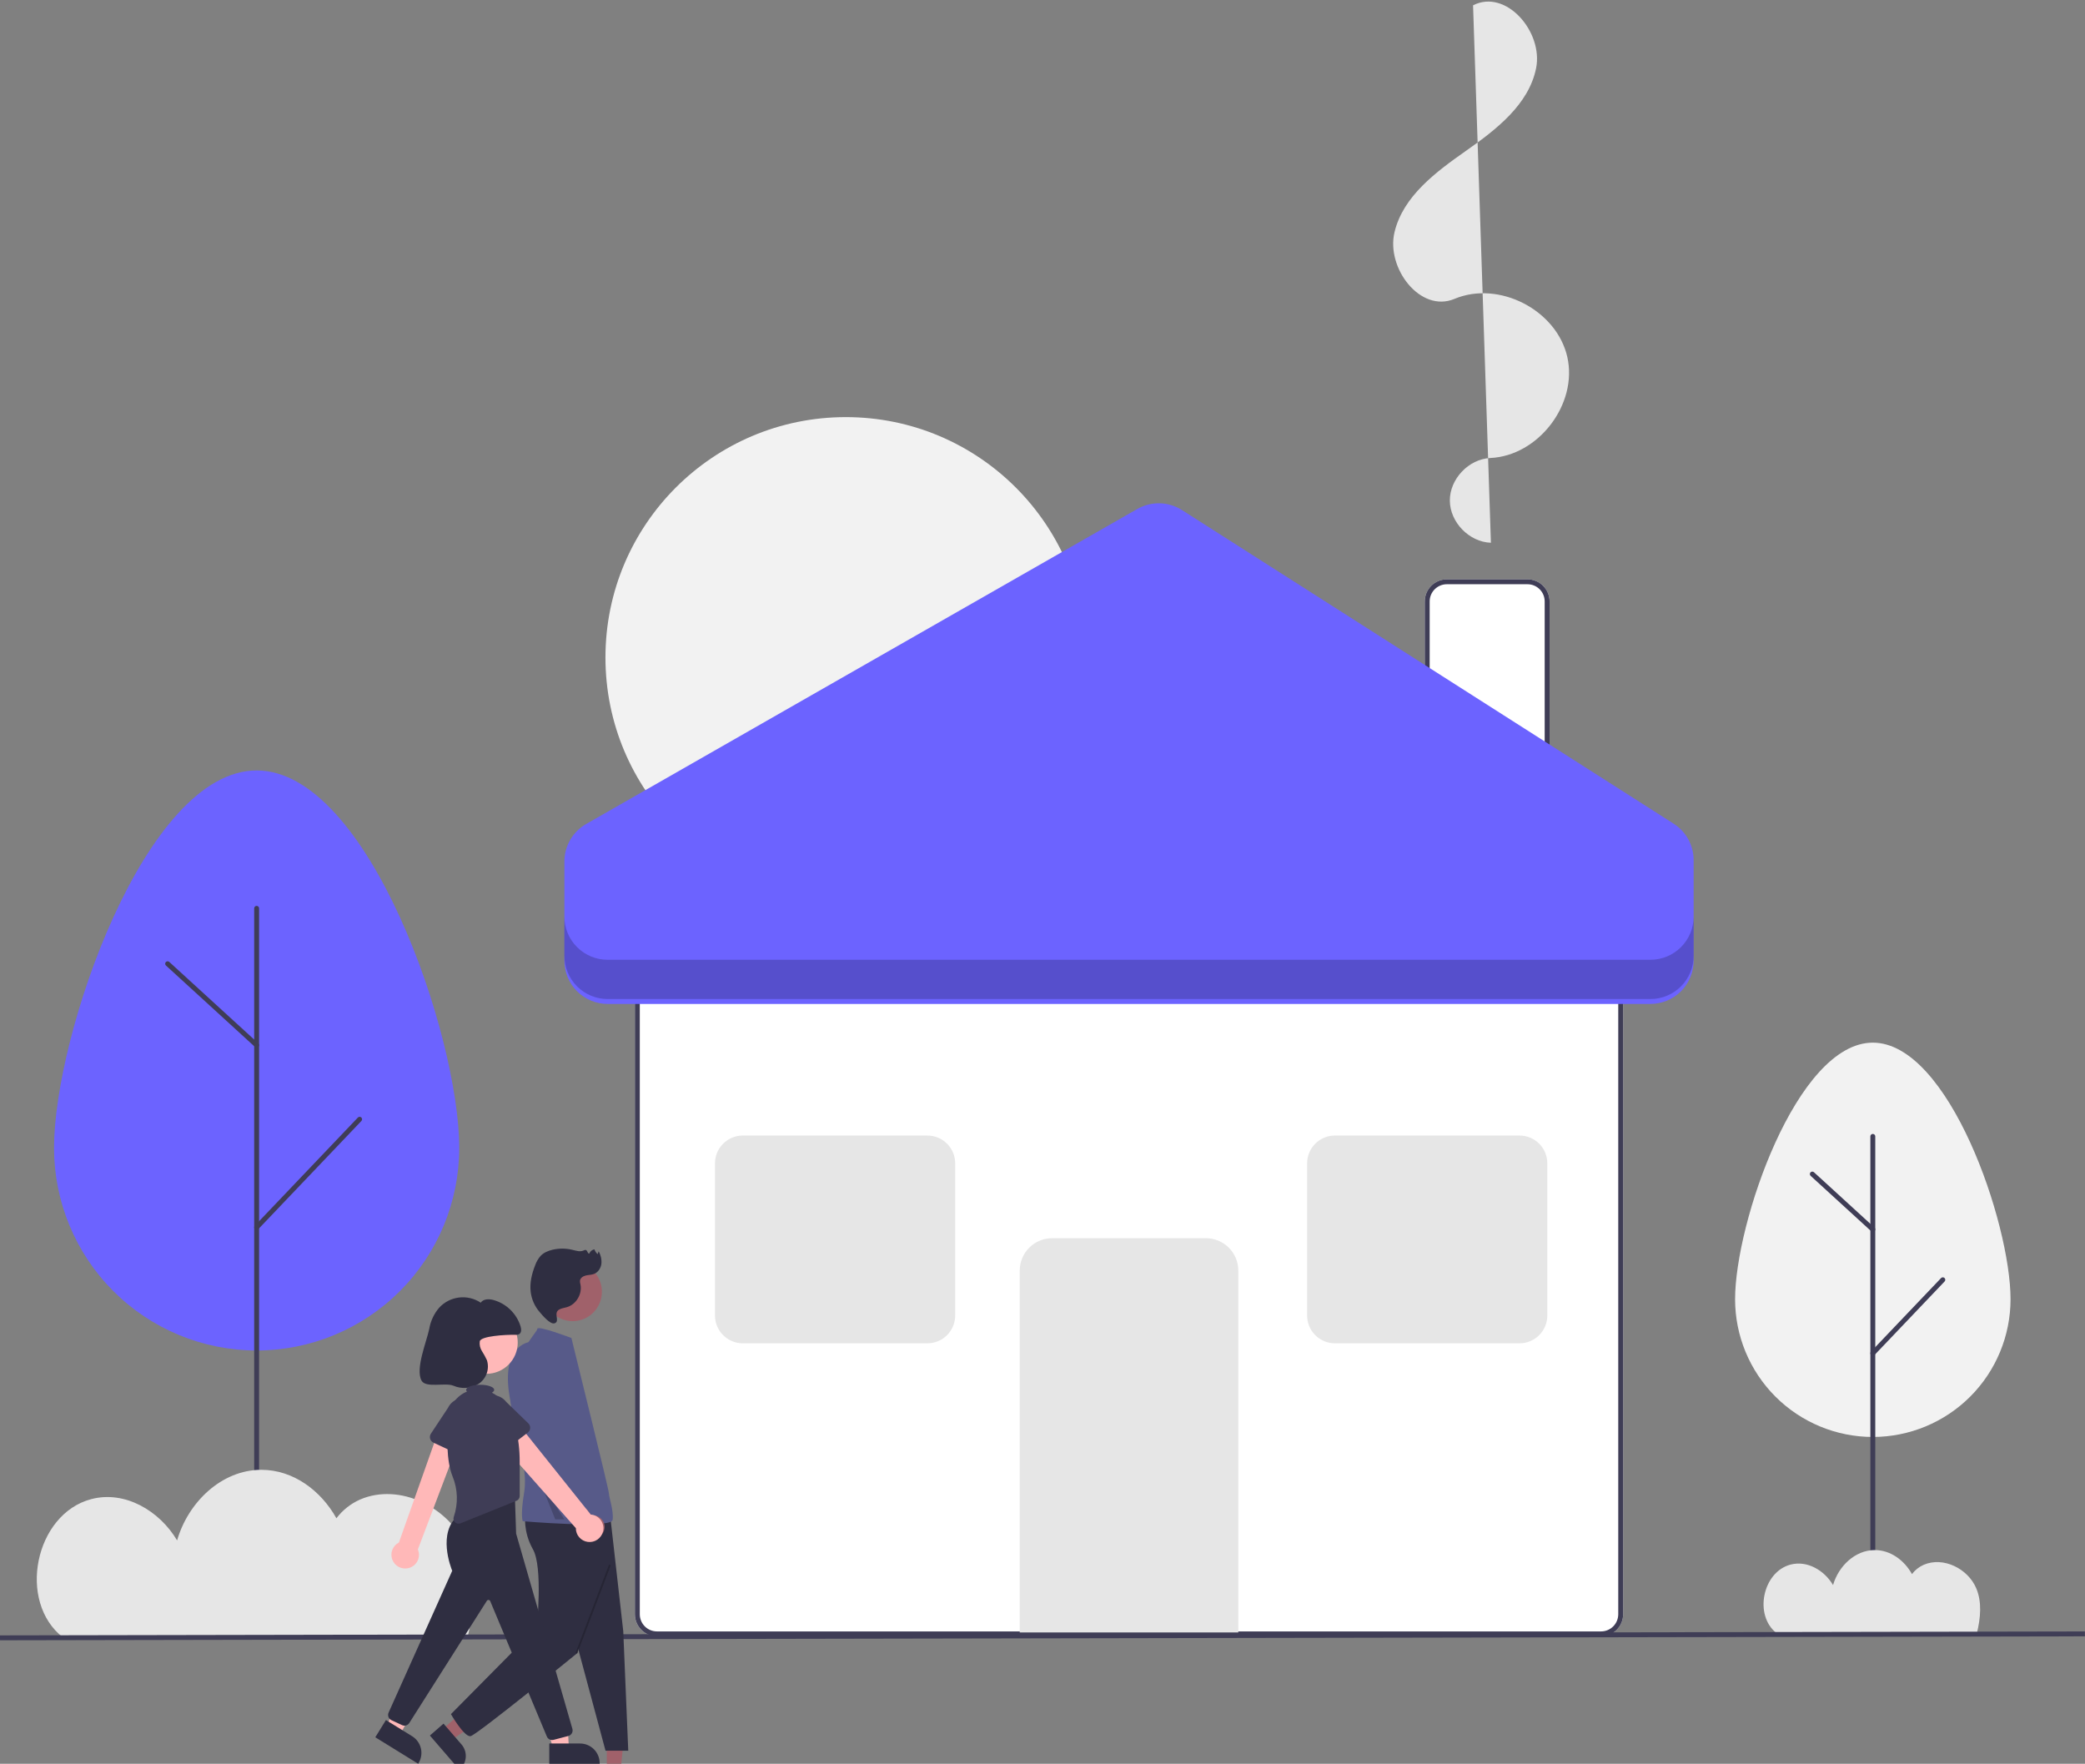 <svg width="850" height="719" viewBox="0 0 850 719" fill="none" xmlns="http://www.w3.org/2000/svg">
<rect x="0" y="0" width="850" height="719" fill="#808080" stroke="none"/>
<g clip-path="url(#clip0_101_306)">
<path d="M652.718 667.054H267.825C265.438 667.052 263.151 666.102 261.464 664.415C259.776 662.728 258.827 660.44 258.825 658.054V395.233C258.827 392.846 259.776 390.559 261.464 388.872C263.151 387.184 265.438 386.235 267.825 386.233H652.718C655.104 386.235 657.392 387.184 659.079 388.872C660.766 390.559 661.715 392.846 661.718 395.233V658.054C661.715 660.44 660.766 662.728 659.079 664.415C657.392 666.102 655.104 667.052 652.718 667.054Z" fill="white"/>
<path d="M652.718 667.054H267.825C265.438 667.052 263.151 666.102 261.464 664.415C259.776 662.728 258.827 660.44 258.825 658.054V395.233C258.827 392.846 259.776 390.559 261.464 388.872C263.151 387.184 265.438 386.235 267.825 386.233H652.718C655.104 386.235 657.392 387.184 659.079 388.872C660.766 390.559 661.715 392.846 661.718 395.233V658.054C661.715 660.44 660.766 662.728 659.079 664.415C657.392 666.102 655.104 667.052 652.718 667.054ZM267.825 388.233C265.969 388.235 264.189 388.973 262.877 390.285C261.565 391.597 260.827 393.377 260.825 395.233V658.054C260.827 659.91 261.565 661.689 262.877 663.002C264.189 664.314 265.969 665.052 267.825 665.054H652.718C654.574 665.052 656.353 664.314 657.666 663.002C658.978 661.689 659.716 659.91 659.718 658.054V395.233C659.716 393.377 658.978 391.597 657.666 390.285C656.353 388.973 654.574 388.235 652.718 388.233H267.825Z" fill="#3F3D56"/>
<path d="M504.826 665.473H415.717V517.953C415.721 514.454 417.113 511.1 419.587 508.626C422.061 506.152 425.415 504.76 428.914 504.757H491.629C495.128 504.76 498.482 506.152 500.956 508.626C503.43 511.1 504.822 514.454 504.826 517.953V665.473Z" fill="#E6E6E6"/>
<path d="M631.727 330.21H580.839V245.166C580.842 242.779 581.791 240.492 583.478 238.805C585.165 237.117 587.453 236.168 589.839 236.166H622.727C625.113 236.168 627.401 237.117 629.088 238.805C630.775 240.492 631.724 242.779 631.727 245.166V330.21Z" fill="white"/>
<path d="M631.727 330.21H580.839V245.166C580.842 242.779 581.791 240.492 583.478 238.805C585.165 237.117 587.453 236.168 589.839 236.166H622.727C625.113 236.168 627.401 237.117 629.088 238.805C630.775 240.492 631.724 242.779 631.727 245.166V330.21ZM582.839 328.21H629.727V245.166C629.725 243.31 628.987 241.53 627.674 240.218C626.362 238.906 624.583 238.168 622.727 238.166H589.839C587.983 238.168 586.204 238.906 584.892 240.218C583.579 241.53 582.841 243.31 582.839 245.166V328.21Z" fill="#3F3D56"/>
<path d="M344.82 366.021C398.939 366.021 442.811 322.148 442.811 268.029C442.811 213.91 398.939 170.038 344.82 170.038C290.701 170.038 246.828 213.91 246.828 268.029C246.828 322.148 290.701 366.021 344.82 366.021Z" fill="#F2F2F2"/>
<path d="M607.808 221.256C598.983 220.979 591.127 212.93 591.064 204.101C591.001 195.271 598.741 187.111 607.561 186.708C627.201 185.809 643.28 164.733 638.959 145.554C634.637 126.375 611.071 114.232 592.945 121.844C579.04 127.683 564.988 109.285 568.513 94.621C572.037 79.957 585.373 70.11 597.712 61.439C610.052 52.768 623.252 42.587 626.23 27.803C629.209 13.018 613.962 -4.692 600.527 2.162" fill="#E6E6E6"/>
<path d="M378.08 547.608H302.81C299.808 547.605 296.929 546.41 294.806 544.287C292.683 542.164 291.489 539.286 291.485 536.283V474.229C291.489 471.227 292.683 468.348 294.806 466.225C296.929 464.102 299.808 462.908 302.81 462.905H378.08C381.083 462.908 383.961 464.102 386.084 466.225C388.207 468.348 389.401 471.227 389.405 474.229V536.283C389.401 539.286 388.207 542.164 386.084 544.287C383.961 546.41 381.083 547.605 378.08 547.608Z" fill="#E6E6E6"/>
<path d="M619.474 547.608H544.204C541.201 547.605 538.323 546.41 536.2 544.287C534.077 542.164 532.883 539.286 532.879 536.283V474.229C532.883 471.227 534.077 468.348 536.2 466.225C538.323 464.102 541.201 462.908 544.204 462.905H619.474C622.477 462.908 625.355 464.102 627.478 466.225C629.601 468.348 630.795 471.227 630.799 474.229V536.283C630.795 539.286 629.601 542.164 627.478 544.287C625.355 546.41 622.477 547.605 619.474 547.608Z" fill="#E6E6E6"/>
<path d="M230.088 391.638V351.201C230.088 348.095 230.909 345.044 232.468 342.357C234.027 339.67 236.269 337.443 238.965 335.902L463.641 207.488C466.43 205.894 469.602 205.093 472.813 205.171C476.024 205.249 479.153 206.203 481.862 207.93L682.309 335.78C684.806 337.373 686.861 339.569 688.285 342.165C689.708 344.762 690.455 347.676 690.455 350.637V391.638C690.455 396.312 688.598 400.794 685.293 404.098C681.989 407.403 677.507 409.26 672.833 409.26H247.71C243.036 409.26 238.554 407.403 235.249 404.099C231.945 400.794 230.088 396.312 230.088 391.638Z" fill="#6C63FF"/>
<path opacity="0.2" d="M672.833 391.256H247.71C243.036 391.256 238.554 389.4 235.249 386.095C231.945 382.79 230.088 378.308 230.088 373.635V389.635C230.088 394.308 231.945 398.79 235.249 402.095C238.554 405.4 243.036 407.256 247.71 407.256H672.833C677.507 407.256 681.989 405.4 685.293 402.095C688.598 398.79 690.455 394.308 690.455 389.635V373.635C690.455 378.308 688.598 382.79 685.293 386.095C681.989 389.4 677.507 391.256 672.833 391.256Z" fill="black"/>
<path d="M707.35 529.632C707.35 498.623 732.488 425.039 763.498 425.039C794.507 425.039 819.645 498.623 819.645 529.632C819.645 544.524 813.73 558.805 803.2 569.335C792.67 579.864 778.389 585.78 763.498 585.78C748.607 585.78 734.325 579.864 723.795 569.335C713.266 558.805 707.35 544.524 707.35 529.632Z" fill="#F2F2F2"/>
<path d="M763.498 665.861C763.232 665.861 762.978 665.756 762.791 665.568C762.603 665.381 762.498 665.126 762.498 664.861V463.25C762.498 462.985 762.603 462.731 762.791 462.543C762.978 462.355 763.232 462.25 763.498 462.25C763.763 462.25 764.017 462.355 764.205 462.543C764.392 462.731 764.498 462.985 764.498 463.25V664.861C764.498 665.126 764.392 665.381 764.205 665.568C764.017 665.756 763.763 665.861 763.498 665.861Z" fill="#3F3D56"/>
<path d="M763.497 552.656C763.302 552.656 763.11 552.598 762.947 552.491C762.783 552.383 762.655 552.23 762.578 552.05C762.501 551.87 762.479 551.671 762.513 551.478C762.548 551.286 762.639 551.108 762.774 550.966L791.316 521.014C791.407 520.919 791.515 520.843 791.635 520.79C791.755 520.737 791.885 520.708 792.016 520.705C792.147 520.701 792.278 520.724 792.4 520.771C792.523 520.819 792.635 520.89 792.73 520.98C792.825 521.071 792.901 521.179 792.954 521.299C793.008 521.42 793.036 521.549 793.04 521.68C793.043 521.812 793.02 521.942 792.973 522.065C792.925 522.187 792.854 522.299 792.764 522.394L764.222 552.346C764.128 552.444 764.016 552.522 763.891 552.575C763.767 552.629 763.633 552.656 763.497 552.656Z" fill="#3F3D56"/>
<path d="M763.497 502.158C763.248 502.158 763.007 502.065 762.823 501.896L738.157 479.344C738.06 479.255 737.981 479.149 737.925 479.029C737.869 478.91 737.837 478.782 737.831 478.65C737.825 478.519 737.845 478.387 737.889 478.264C737.934 478.14 738.003 478.026 738.092 477.929C738.181 477.832 738.288 477.754 738.407 477.698C738.526 477.642 738.655 477.611 738.786 477.605C738.918 477.6 739.049 477.62 739.173 477.665C739.296 477.71 739.41 477.779 739.506 477.868L764.173 500.42C764.321 500.556 764.425 500.734 764.471 500.93C764.517 501.126 764.503 501.332 764.43 501.52C764.357 501.708 764.229 501.869 764.062 501.983C763.896 502.097 763.699 502.158 763.497 502.158Z" fill="#3F3D56"/>
<path d="M22.028 467.934C22.028 422.318 59.007 314.073 104.623 314.073C150.239 314.073 187.219 422.318 187.219 467.934C187.219 489.84 178.517 510.848 163.027 526.338C147.537 541.827 126.529 550.529 104.623 550.529C82.718 550.529 61.709 541.827 46.22 526.338C30.73 510.848 22.028 489.84 22.028 467.934Z" fill="#6C63FF"/>
<path d="M104.624 667.861C104.358 667.861 104.104 667.756 103.916 667.568C103.729 667.381 103.624 667.126 103.624 666.861V370.283C103.624 370.018 103.729 369.763 103.916 369.576C104.104 369.388 104.358 369.283 104.624 369.283C104.889 369.283 105.143 369.388 105.331 369.576C105.518 369.763 105.624 370.018 105.624 370.283V666.861C105.624 667.126 105.518 667.381 105.331 667.568C105.143 667.756 104.889 667.861 104.624 667.861Z" fill="#3F3D56"/>
<path d="M104.623 501.331C104.428 501.331 104.236 501.274 104.073 501.166C103.909 501.058 103.781 500.905 103.704 500.725C103.627 500.545 103.604 500.346 103.639 500.154C103.674 499.961 103.764 499.783 103.9 499.641L145.886 455.581C146.069 455.389 146.321 455.278 146.586 455.271C146.851 455.265 147.108 455.364 147.3 455.547C147.492 455.73 147.604 455.982 147.61 456.247C147.616 456.512 147.517 456.769 147.334 456.961L105.347 501.021C105.254 501.119 105.142 501.197 105.017 501.251C104.893 501.304 104.759 501.331 104.623 501.331Z" fill="#3F3D56"/>
<path d="M104.623 427.047C104.373 427.047 104.133 426.954 103.949 426.785L67.664 393.61C67.468 393.431 67.351 393.182 67.34 392.917C67.328 392.652 67.421 392.393 67.6 392.197C67.779 392.001 68.029 391.885 68.294 391.873C68.559 391.861 68.818 391.955 69.013 392.134L105.298 425.309C105.447 425.445 105.551 425.623 105.597 425.819C105.643 426.016 105.629 426.221 105.556 426.409C105.483 426.597 105.354 426.759 105.188 426.872C105.022 426.986 104.825 427.047 104.623 427.047Z" fill="#3F3D56"/>
<path d="M724.275 665.762C724.37 665.835 724.47 665.901 724.566 665.973H805.876C807.469 659.518 808.032 653.055 805.652 647.444C802.261 639.447 792.226 634.455 784.248 637.889C782.358 638.725 780.711 640.028 779.463 641.675C776.345 636.094 770.753 631.887 764.297 631.891C756.21 631.897 749.485 638.511 747.291 646.151C743.757 640.186 736.777 636.018 729.955 637.811C718.544 640.81 714.94 658.548 724.275 665.762Z" fill="#E6E6E6"/>
<path d="M25.741 667.548C25.932 667.696 26.133 667.828 26.327 667.973H190.469C193.686 654.942 194.821 641.896 190.017 630.568C183.172 614.425 162.914 604.348 146.809 611.28C142.993 612.967 139.669 615.597 137.15 618.923C130.856 607.656 119.566 599.162 106.534 599.171C90.207 599.183 76.632 612.535 72.202 627.957C65.069 615.916 50.979 607.501 37.206 611.121C14.171 617.176 6.896 652.983 25.741 667.548Z" fill="#E6E6E6"/>
<path d="M849.963 665.06L0 666.668L0.004 668.668L849.967 667.06L849.963 665.06Z" fill="#3F3D56"/>
<path d="M247.384 721.462L253.065 721.461L255.196 699.237L247.383 699.423L247.384 721.462Z" fill="#A0616A"/>
<path d="M180.361 704.968L184.087 709.281L202.401 696.879L196.901 690.513L180.361 704.968Z" fill="#A0616A"/>
<path d="M175.253 707.5L187.268 721.407L187.443 721.255C188.87 720.007 189.746 718.241 189.879 716.343C190.011 714.446 189.389 712.574 188.149 711.138L180.81 702.644L175.253 707.5Z" fill="#2F2E41"/>
<path d="M234.902 669.147L246.855 713.685H256.123L254.087 664.976L248.715 617.519L229.199 616.476L234.902 669.147Z" fill="#2F2E41"/>
<path d="M214.162 617.519C214.162 617.519 213.125 624.299 217.273 631.6C221.421 638.901 218.828 663.411 218.828 663.411L183.834 698.771C183.834 698.771 189.273 708.26 191.865 707.738C194.458 707.217 235.421 673.841 235.421 673.841L248.714 619.605L214.162 617.519Z" fill="#2F2E41"/>
<path d="M233.457 538.574C226.871 538.574 221.531 533.203 221.531 526.579C221.531 519.955 226.871 514.585 233.457 514.585C240.044 514.585 245.383 519.955 245.383 526.579C245.383 533.203 240.044 538.574 233.457 538.574Z" fill="#A0616A"/>
<path d="M232.953 545.439C232.953 545.439 219.052 540.146 219.052 541.711C219.052 543.275 205.347 556.504 208.458 573.713C211.569 590.923 215.199 599.267 213.643 608.654C212.087 618.041 213.124 620.127 213.124 620.127C213.124 620.127 249.233 623.256 249.751 619.605C250.27 615.955 248.245 610.387 248.245 608.823C248.245 607.258 233.918 549.465 232.953 545.439Z" fill="#575A89"/>
<path opacity="0.2" d="M217.29 596.727L231.013 619.345H226.347L217.29 596.727Z" fill="black"/>
<path d="M228.059 533.787C229.025 533.273 230.146 533.167 231.191 532.848C234.93 531.706 237.435 527.456 236.635 523.609C236.487 523.116 236.421 522.601 236.439 522.086C236.578 520.947 237.737 520.212 238.849 519.951C239.96 519.69 241.143 519.728 242.205 519.308C243.845 518.66 244.935 516.965 245.171 515.208C245.341 513.43 244.947 511.644 244.046 510.104L243.645 511.266C243.032 510.745 242.578 510.061 242.333 509.293C241.877 509.37 241.448 509.564 241.087 509.855C240.727 510.147 240.447 510.527 240.274 510.958C239.629 511.34 239.537 509.771 238.825 509.539C238.512 509.5 238.195 509.579 237.936 509.76C236.502 510.433 234.836 509.857 233.297 509.485C230.633 508.842 227.856 508.838 225.19 509.475C223.419 509.9 221.666 510.64 220.399 511.954C219.408 513.086 218.646 514.402 218.157 515.828C216.798 519.268 215.9 522.991 216.349 526.665C216.723 529.672 217.973 532.5 219.943 534.793C220.97 535.982 224.318 540.131 226.154 539.424C228.461 538.535 225.341 535.232 228.059 533.787Z" fill="#2F2E41"/>
<path opacity="0.2" d="M248.29 637.829L248.979 638.093L235.335 674.074L234.645 673.81L248.29 637.829Z" fill="black"/>
<path d="M246.477 622.265C246.453 621.58 246.28 620.909 245.971 620.299C245.661 619.688 245.223 619.154 244.686 618.732C244.148 618.311 243.526 618.013 242.862 617.86C242.198 617.707 241.509 617.702 240.843 617.845L232.254 603.606L228.569 611.427L237.29 623.75C237.604 624.859 238.312 625.814 239.279 626.434C240.247 627.053 241.407 627.294 242.539 627.111C243.672 626.928 244.698 626.334 245.424 625.441C246.149 624.547 246.524 623.417 246.477 622.265Z" fill="#A0616A"/>
<path d="M215.717 547.117C215.717 547.117 203.535 548.52 208.07 571.025C212.606 593.53 230.236 619.605 230.236 619.605L242.161 613.869L226.606 583.1L230.236 563.805C230.236 563.805 232.31 545.552 215.717 547.117Z" fill="#575A89"/>
<path d="M245.814 624.361C246.017 623.57 246.044 622.745 245.894 621.943C245.743 621.141 245.418 620.381 244.943 619.718C244.467 619.055 243.851 618.505 243.14 618.105C242.428 617.706 241.638 617.467 240.824 617.406L209.067 577.702L201.209 585.026L234.757 622.953C234.745 624.326 235.238 625.657 236.142 626.692C237.045 627.727 238.297 628.394 239.66 628.568C241.023 628.741 242.402 628.409 243.537 627.633C244.671 626.858 245.481 625.694 245.814 624.361Z" fill="#FFB8B8"/>
<path d="M198.304 560.04C205.353 560.04 211.067 554.326 211.067 547.278C211.067 540.229 205.353 534.515 198.304 534.515C191.256 534.515 185.542 540.229 185.542 547.278C185.542 554.326 191.256 560.04 198.304 560.04Z" fill="#FFB8B8"/>
<path d="M225.547 712.825H231.918L231.311 700.901H221.909L225.547 712.825Z" fill="#FFB8B8"/>
<path d="M223.922 710.745L236.468 710.744C237.518 710.744 238.558 710.951 239.528 711.353C240.498 711.755 241.379 712.344 242.122 713.086C242.864 713.828 243.453 714.71 243.855 715.68C244.257 716.65 244.464 717.69 244.464 718.739V718.999L223.923 719L223.922 710.745Z" fill="#2F2E41"/>
<path d="M157.626 703.806L163.046 707.154L168.796 696.69L162.238 692.588L157.626 703.806Z" fill="#FFB8B8"/>
<path d="M157.337 701.182L168.01 707.775C168.903 708.327 169.68 709.049 170.294 709.901C170.908 710.753 171.348 711.717 171.59 712.739C171.831 713.76 171.869 714.82 171.701 715.856C171.533 716.893 171.162 717.886 170.611 718.779L170.474 719L152.998 708.205L157.337 701.182Z" fill="#2F2E41"/>
<path d="M225.087 709.329C224.613 709.329 224.151 709.184 223.761 708.915C223.372 708.646 223.073 708.264 222.905 707.821L199.862 652.728C199.813 652.593 199.727 652.475 199.614 652.386C199.502 652.297 199.367 652.241 199.225 652.223C199.082 652.206 198.938 652.228 198.807 652.288C198.677 652.347 198.565 652.442 198.485 652.56L166.828 702.429C166.518 702.894 166.052 703.231 165.515 703.381C164.977 703.531 164.403 703.482 163.898 703.245L159.567 701.223C159.012 700.961 158.581 700.493 158.367 699.918C158.153 699.343 158.173 698.708 158.422 698.147L184.357 640.335C183.791 638.957 178.267 624.81 186.754 617.821L186.814 617.784L209.827 607.519L210.408 625.173L233.346 704.76C233.432 705.06 233.458 705.374 233.421 705.683C233.385 705.993 233.287 706.292 233.133 706.563C232.979 706.834 232.772 707.072 232.525 707.262C232.278 707.452 231.996 707.59 231.694 707.67L225.686 709.251C225.49 709.303 225.289 709.329 225.087 709.329Z" fill="#2F2E41"/>
<path d="M166.483 639.259C167.278 639.074 168.023 638.718 168.665 638.214C169.307 637.711 169.831 637.072 170.2 636.344C170.569 635.616 170.774 634.816 170.8 634.001C170.826 633.185 170.673 632.374 170.352 631.623L188.219 584.506L179.158 582.167L162.632 628.799C161.408 629.422 160.454 630.473 159.953 631.752C159.452 633.032 159.437 634.45 159.912 635.74C160.386 637.029 161.318 638.099 162.529 638.748C163.74 639.397 165.147 639.578 166.483 639.259Z" fill="#FFB8B8"/>
<path d="M210.027 544.136C210.603 544.205 211.186 544.099 211.701 543.834C212.643 543.218 212.55 541.817 212.231 540.738C211.438 538.152 210.005 535.807 208.066 533.92C206.127 532.033 203.744 530.664 201.136 529.941C199.319 529.458 197.02 529.477 195.981 531.044C193.369 529.304 190.22 528.557 187.105 528.94C183.99 529.323 181.115 530.809 179.001 533.129C176.936 535.552 175.56 538.485 175.015 541.622C173.924 546.965 169.254 557.986 171.841 562.787C173.563 565.981 181.486 563.492 184.837 564.884C186.506 565.61 188.329 565.913 190.143 565.766C191.957 565.62 193.708 565.028 195.239 564.044C196.737 563.01 197.863 561.521 198.451 559.798C199.039 558.075 199.057 556.209 198.503 554.475C197.916 553.2 197.24 551.969 196.479 550.79C195.714 549.597 195.403 548.17 195.6 546.767C196.069 544.633 206.142 544.056 210.027 544.136Z" fill="#2F2E41"/>
<path d="M210.176 581.695C209.299 578.178 208.057 574.633 206.392 572.996C205.78 572.399 205.205 571.766 204.67 571.099C203.55 569.689 202.142 568.535 200.539 567.714C201.125 567.388 201.469 566.998 201.469 566.579C201.469 565.431 198.91 564.501 195.753 564.501C192.596 564.501 190.037 565.431 190.037 566.579C190.045 566.713 190.079 566.843 190.137 566.963C190.196 567.083 190.277 567.191 190.377 567.279C188.316 568.12 186.524 569.51 185.198 571.298C183.872 573.086 183.063 575.203 182.857 577.42C182.119 585.326 181.903 595.433 184.491 601.826C186.661 607.112 186.833 613.007 184.976 618.411C184.85 618.788 184.835 619.192 184.932 619.577C185.029 619.962 185.234 620.311 185.523 620.582C185.812 620.854 186.173 621.037 186.563 621.11C186.954 621.183 187.356 621.142 187.724 620.993L210.56 611.791C210.944 611.636 211.274 611.37 211.506 611.026C211.738 610.683 211.861 610.278 211.861 609.863V595.887C211.88 591.105 211.314 586.339 210.176 581.695Z" fill="#3F3D56"/>
<path d="M215.159 584.009L205.123 591.695C204.837 591.914 204.508 592.068 204.157 592.148C203.807 592.228 203.443 592.232 203.091 592.158C202.739 592.085 202.406 591.936 202.117 591.723C201.827 591.51 201.587 591.237 201.412 590.922L195.299 579.901C194.188 578.434 193.705 576.586 193.955 574.763C194.205 572.94 195.168 571.291 196.632 570.176C198.096 569.062 199.942 568.573 201.766 568.818C203.59 569.063 205.242 570.02 206.361 571.481L215.38 580.225C215.638 580.476 215.839 580.779 215.97 581.114C216.1 581.449 216.157 581.809 216.136 582.168C216.115 582.527 216.017 582.877 215.848 583.195C215.68 583.513 215.445 583.79 215.159 584.009Z" fill="#3F3D56"/>
<path d="M188.144 593.447L176.695 588.087C176.369 587.935 176.08 587.714 175.848 587.44C175.615 587.165 175.444 586.844 175.347 586.498C175.249 586.152 175.228 585.789 175.283 585.433C175.339 585.078 175.471 584.739 175.669 584.439L182.627 573.931C183.418 572.271 184.835 570.992 186.567 570.374C188.298 569.757 190.204 569.85 191.867 570.635C193.53 571.419 194.815 572.83 195.44 574.559C196.064 576.289 195.979 578.195 195.201 579.861L191.603 591.897C191.5 592.242 191.324 592.56 191.087 592.83C190.849 593.101 190.557 593.317 190.228 593.464C189.9 593.611 189.544 593.686 189.184 593.683C188.825 593.68 188.47 593.599 188.144 593.447Z" fill="#3F3D56"/>
</g>
<defs>
<clipPath id="clip0_101_306">
<rect width="849.967" height="718.357" fill="white" transform="translate(0 0.643)"/>
</clipPath>
</defs>
</svg>
